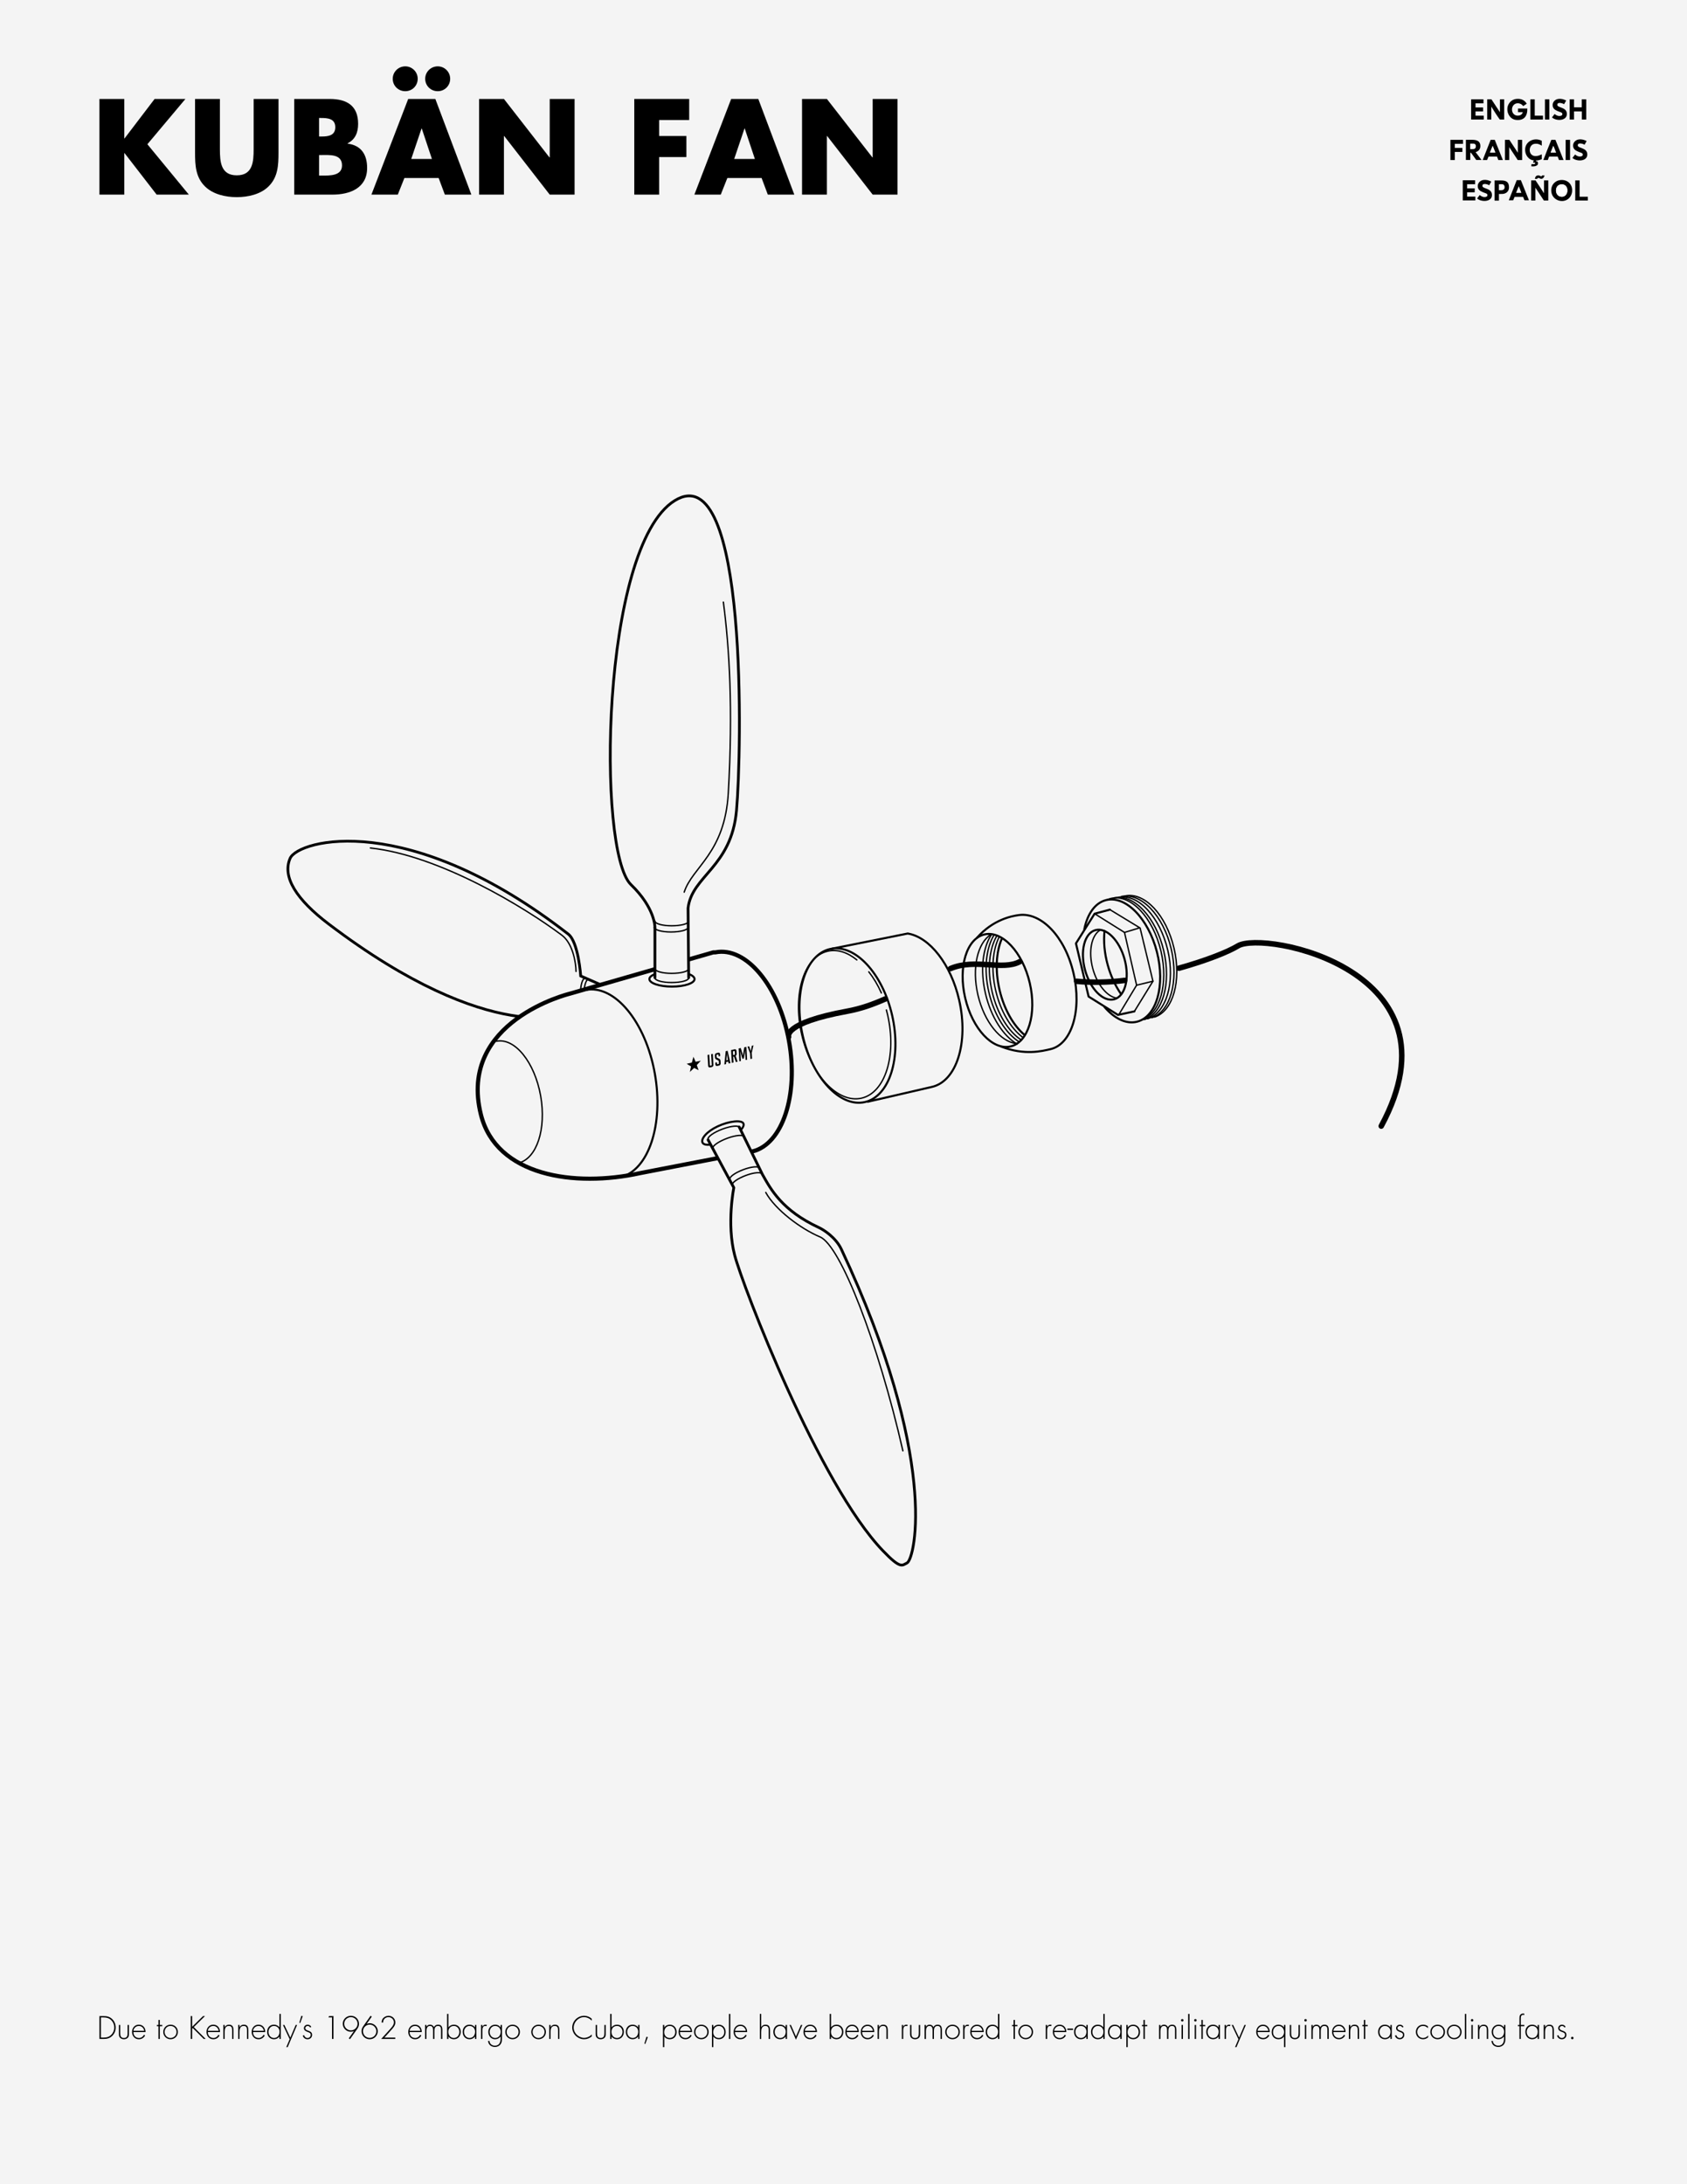 <?xml version="1.0" encoding="utf-8"?>
<!-- Generator: Adobe Illustrator 15.0.0, SVG Export Plug-In  -->
<!DOCTYPE svg PUBLIC "-//W3C//DTD SVG 1.1 Basic//EN" "http://www.w3.org/Graphics/SVG/1.1/DTD/svg11-basic.dtd">
<svg version="1.1" baseProfile="basic"
	 xmlns="http://www.w3.org/2000/svg" xmlns:xlink="http://www.w3.org/1999/xlink" xmlns:a="http://ns.adobe.com/AdobeSVGViewerExtensions/3.0/"
	 x="0px" y="0px" width="612px" height="792px" viewBox="0 0 612 792" overflow="visible" enable-background="new 0 0 612 792"
	 xml:space="preserve">
<defs>
</defs>
<rect fill="#F4F4F4" width="612" height="792"/>
<path fill="none" stroke="#000000" stroke-width="2" stroke-linecap="round" stroke-linejoin="round" d="M427.704,351.077
	c10.277-2.893,17.848-5.942,21.375-8.083c9.334-5.667,82.668,8.667,52,65.333"/>
<path fill="none" stroke="#000000" stroke-width="2" stroke-linecap="round" stroke-linejoin="round" d="M390.579,355.827
	c5.434,0.519,11.631,0.402,17.414-0.326"/>
<path fill="none" stroke="#000000" stroke-width="2" stroke-linecap="round" stroke-linejoin="round" d="M344.829,351.202
	c8.92-3.779,18.875,0.875,25.125-2.5"/>
<path fill="none" stroke="#000000" stroke-width="2" stroke-linecap="round" stroke-linejoin="round" d="M286.082,375.994
	c0,0-2.334-5,21.334-9.333c4.794-0.878,9.101-2.396,13.79-4.458"/>
<path d="M56.088,35.881h11.179L53.465,52.305l15.044,18.264H56.823L45.185,55.525h-0.093v15.044h-9.017V35.881h9.017v14.308h0.093
	L56.088,35.881z"/>
<path d="M101.031,35.881v19.506c0,4.462-0.185,8.879-3.635,12.237c-2.898,2.853-7.453,3.864-11.501,3.864
	c-4.049,0-8.604-1.012-11.502-3.864c-3.45-3.358-3.634-7.775-3.634-12.237V35.881h9.017v18.264c0,4.508,0.322,9.431,6.119,9.431
	c5.796,0,6.118-4.923,6.118-9.431V35.881H101.031z"/>
<path d="M106.731,70.569V35.881h12.882c6.164,0,10.305,2.392,10.305,9.017c0,3.128-1.012,5.659-3.818,7.085v0.092
	c4.969,0.644,7.085,4.002,7.085,8.833c0,7.269-6.211,9.661-12.56,9.661H106.731z M115.748,49.499h1.013
	c2.393,0,4.876-0.414,4.876-3.358c0-3.174-2.806-3.358-5.244-3.358h-0.645V49.499z M115.748,63.668h1.15
	c2.669,0,7.177,0.138,7.177-3.68c0-4.187-4.462-3.772-7.406-3.772h-0.921V63.668z"/>
<path d="M146.705,64.542l-2.393,6.027h-9.568l13.341-34.688h9.846l13.065,34.688h-9.615l-2.254-6.027H146.705z M151.535,28.566
	c0,2.53-2.023,4.509-4.508,4.509c-2.53,0-4.555-1.979-4.555-4.509c0-2.484,2.024-4.508,4.555-4.508
	C149.512,24.058,151.535,26.082,151.535,28.566z M153.008,46.6h-0.092l-3.727,11.042h7.499L153.008,46.6z M163.312,28.566
	c0,2.53-2.023,4.509-4.508,4.509c-2.53,0-4.555-1.979-4.555-4.509c0-2.484,2.024-4.508,4.555-4.508
	C161.289,24.058,163.312,26.082,163.312,28.566z"/>
<path d="M173.798,35.881h9.017l16.517,21.208h0.092V35.881h9.017v34.688h-9.017l-16.516-21.254h-0.093v21.254h-9.017V35.881z"/>
<path d="M239.118,43.518v5.797h9.892v7.637h-9.892v13.618h-9.017V35.881h19.92v7.637H239.118z"/>
<path d="M263.866,64.542l-2.393,6.027h-9.568l13.341-34.688h9.846l13.065,34.688h-9.615l-2.254-6.027H263.866z M270.169,46.6h-0.092
	l-3.727,11.042h7.499L270.169,46.6z"/>
<path d="M290.958,35.881h9.017l16.517,21.208h0.092V35.881h9.017v34.688h-9.017l-16.516-21.254h-0.093v21.254h-9.017V35.881z"/>
<path d="M36.079,731.04h1.496c1.21,0,2.167,0.197,3.081,1.045c0.869,0.814,1.32,1.925,1.32,3.113c0,1.145-0.44,2.233-1.276,3.036
	c-0.913,0.881-1.892,1.101-3.125,1.101h-1.496V731.04z M37.564,738.84c1.089,0,1.991-0.22,2.783-1.001
	c0.704-0.704,1.1-1.65,1.1-2.641c0-1.056-0.418-2.046-1.199-2.762c-0.792-0.715-1.65-0.901-2.684-0.901h-0.957v7.305H37.564z"/>
<path d="M46.782,734.252v3.048c0,0.517,0.011,1.034-0.308,1.463c-0.352,0.462-0.946,0.683-1.519,0.683
	c-0.572,0-1.166-0.221-1.518-0.683c-0.319-0.429-0.308-0.946-0.308-1.463v-3.048h0.495v2.872c0,0.979,0.11,1.859,1.331,1.859
	s1.332-0.881,1.332-1.859v-2.872H46.782z"/>
<path d="M48.398,736.838c-0.033,1.287,0.858,2.146,2.035,2.146c0.792,0,1.43-0.474,1.793-1.155l0.418,0.241
	c-0.462,0.881-1.276,1.376-2.277,1.376c-1.507,0-2.464-1.222-2.464-2.663c0-1.419,0.979-2.64,2.464-2.64
	c1.54,0,2.453,1.231,2.442,2.695H48.398z M52.315,736.376c-0.121-0.936-0.891-1.771-1.936-1.771c-1.034,0-1.893,0.813-1.98,1.771
	H52.315z"/>
<path d="M57.968,739.335h-0.495v-4.621h-0.562v-0.462h0.562v-1.815h0.495v1.815h0.891v0.462h-0.891V739.335z"/>
<path d="M64.536,736.794c0,1.507-1.177,2.651-2.674,2.651c-1.463,0-2.64-1.199-2.64-2.641c0-1.463,1.166-2.662,2.64-2.662
	C63.359,734.143,64.536,735.286,64.536,736.794z M59.717,736.805c0,1.155,0.913,2.179,2.112,2.179c1.243,0,2.211-0.946,2.211-2.179
	c0-1.254-0.958-2.2-2.211-2.2C60.619,734.604,59.717,735.627,59.717,736.805z"/>
<path d="M73.655,731.04h0.704l-4.06,3.993l4.312,4.302h-0.693l-3.982-3.961l-0.22,0.221v3.74h-0.528v-8.295h0.528v3.872
	L73.655,731.04z"/>
<path d="M75.403,736.838c-0.033,1.287,0.858,2.146,2.035,2.146c0.792,0,1.43-0.474,1.793-1.155l0.418,0.241
	c-0.462,0.881-1.276,1.376-2.277,1.376c-1.507,0-2.464-1.222-2.464-2.663c0-1.419,0.979-2.64,2.464-2.64
	c1.54,0,2.453,1.231,2.442,2.695H75.403z M79.32,736.376c-0.121-0.936-0.891-1.771-1.936-1.771c-1.034,0-1.893,0.813-1.98,1.771
	H79.32z"/>
<path d="M81.508,735.044h0.022c0.297-0.561,0.847-0.901,1.507-0.901c1.309,0,1.672,0.813,1.672,2.123v3.069h-0.495v-3.069
	c0-0.913-0.11-1.661-1.221-1.661c-1.276,0-1.485,1.188-1.485,2.222v2.509h-0.495v-5.083h0.495V735.044z"/>
<path d="M86.898,735.044h0.022c0.297-0.561,0.847-0.901,1.507-0.901c1.309,0,1.672,0.813,1.672,2.123v3.069h-0.495v-3.069
	c0-0.913-0.11-1.661-1.221-1.661c-1.276,0-1.485,1.188-1.485,2.222v2.509h-0.495v-5.083h0.495V735.044z"/>
<path d="M91.793,736.838c-0.033,1.287,0.858,2.146,2.035,2.146c0.792,0,1.43-0.474,1.793-1.155l0.418,0.241
	c-0.462,0.881-1.276,1.376-2.277,1.376c-1.507,0-2.464-1.222-2.464-2.663c0-1.419,0.979-2.64,2.464-2.64
	c1.54,0,2.453,1.231,2.442,2.695H91.793z M95.709,736.376c-0.121-0.936-0.891-1.771-1.936-1.771c-1.034,0-1.893,0.813-1.98,1.771
	H95.709z"/>
<path d="M101.375,738.422h-0.022c-0.374,0.649-1.188,1.023-1.937,1.023c-1.54,0-2.508-1.199-2.508-2.685s0.957-2.618,2.486-2.618
	c0.781,0,1.529,0.352,1.958,0.99h0.022v-4.874h0.495v9.076h-0.495V738.422z M101.407,736.706c0-1.178-0.803-2.102-2.035-2.102
	c-1.166,0-1.969,1.056-1.969,2.156c0,1.166,0.77,2.223,2.002,2.223C100.703,738.983,101.407,737.927,101.407,736.706z"/>
<path d="M102.639,734.252h0.517l2.167,4.599l1.947-4.599h0.506l-3.41,8.054h-0.506l1.221-2.883L102.639,734.252z"/>
<path d="M109.822,731.073l-0.913,2.497l-0.33-0.121l0.748-2.52L109.822,731.073z"/>
<path d="M112.506,735.177c-0.165-0.353-0.495-0.572-0.891-0.572c-0.429,0-0.869,0.352-0.869,0.792c0,1.221,2.475,0.627,2.475,2.464
	c0,0.936-0.726,1.585-1.639,1.585c-0.847,0-1.54-0.518-1.749-1.343l0.484-0.153c0.187,0.604,0.594,1.034,1.265,1.034
	c0.638,0,1.145-0.507,1.145-1.145c0-0.627-0.484-0.825-0.99-1.001c-0.693-0.253-1.485-0.551-1.485-1.408
	c0-0.771,0.649-1.287,1.386-1.287c0.517,0,1.078,0.341,1.298,0.813L112.506,735.177z"/>
<path d="M119.139,731.535l0.253-0.495h1.584v8.295h-0.528v-7.8H119.139z"/>
<path d="M126.531,739.104l1.837-2.585l-0.022-0.022c-0.352,0.144-0.704,0.221-1.111,0.221c-1.584,0-2.894-1.32-2.894-2.904
	c0-1.617,1.364-2.883,2.959-2.883c1.661,0,2.938,1.276,2.938,2.938c0,0.671-0.231,1.232-0.605,1.771l-2.673,3.784L126.531,739.104z
	 M124.87,733.823c0,1.32,1.111,2.398,2.431,2.398s2.41-1.078,2.41-2.398c0-1.331-1.089-2.398-2.41-2.398
	S124.87,732.492,124.87,733.823z"/>
<path d="M134.869,731.249l-1.826,2.585l0.022,0.022c0.341-0.144,0.704-0.221,1.1-0.221c1.595,0,2.894,1.332,2.894,2.916
	c0,0.737-0.33,1.452-0.825,1.991c-0.561,0.604-1.32,0.902-2.134,0.902c-1.606,0-2.938-1.266-2.938-2.894
	c0-0.704,0.198-1.254,0.605-1.826l2.673-3.796L134.869,731.249z M136.53,736.541c0-1.32-1.101-2.41-2.42-2.41
	c-1.332,0-2.42,1.09-2.42,2.41c0,1.331,1.089,2.409,2.42,2.409C135.43,738.95,136.53,737.872,136.53,736.541z"/>
<path d="M143.394,738.84v0.495h-5.116l3.091-3.399c0.627-0.693,1.529-1.64,1.529-2.607c0-1.078-0.891-1.903-1.958-1.903
	c-1.133,0-1.991,0.825-1.958,1.958h-0.528c0.022-0.594,0.11-1.1,0.517-1.573c0.484-0.539,1.254-0.88,1.969-0.88
	c1.375,0,2.486,1.045,2.486,2.432c0,1.111-0.847,2.013-1.562,2.794l-2.41,2.685H143.394z"/>
<path d="M148.596,736.838c-0.033,1.287,0.858,2.146,2.035,2.146c0.792,0,1.43-0.474,1.793-1.155l0.418,0.241
	c-0.462,0.881-1.276,1.376-2.277,1.376c-1.507,0-2.464-1.222-2.464-2.663c0-1.419,0.979-2.64,2.464-2.64
	c1.54,0,2.453,1.231,2.442,2.695H148.596z M152.513,736.376c-0.121-0.936-0.891-1.771-1.936-1.771c-1.034,0-1.893,0.813-1.98,1.771
	H152.513z"/>
<path d="M154.701,734.891h0.022c0.231-0.474,0.737-0.748,1.276-0.748c0.649,0,1.167,0.33,1.431,0.924
	c0.275-0.605,0.836-0.924,1.485-0.924c1.309,0,1.573,0.891,1.573,2.002v3.19h-0.495v-3.257c0-0.78-0.121-1.474-1.089-1.474
	c-1.056,0-1.309,0.924-1.309,1.804v2.927H157.1v-3.136c0-0.792-0.143-1.595-1.133-1.595c-1.067,0-1.265,1.111-1.265,1.937v2.794
	h-0.495v-5.083h0.495V734.891z"/>
<path d="M162.181,730.259h0.495v4.874h0.022c0.429-0.639,1.177-0.99,1.958-0.99c1.519,0,2.486,1.133,2.486,2.618
	s-0.968,2.685-2.508,2.685c-0.748,0-1.562-0.374-1.936-1.023h-0.022v0.913h-0.495V730.259z M166.648,736.761
	c0-1.111-0.803-2.156-1.98-2.156c-1.287,0-2.024,0.957-2.024,2.167c0,1.188,0.748,2.212,2.002,2.212
	C165.889,738.983,166.648,737.927,166.648,736.761z"/>
<path d="M172.808,739.335h-0.495v-0.913h-0.022c-0.374,0.649-1.188,1.023-1.937,1.023c-1.54,0-2.508-1.199-2.508-2.685
	s0.957-2.618,2.486-2.618c0.781,0,1.529,0.352,1.958,0.99h0.022v-0.881h0.495V739.335z M168.341,736.761
	c0,1.166,0.77,2.223,2.002,2.223c1.298,0,2.002-1.057,2.002-2.277c0-1.178-0.803-2.102-2.035-2.102
	C169.145,734.604,168.341,735.66,168.341,736.761z"/>
<path d="M174.996,734.912h0.022c0.198-0.462,0.561-0.77,1.1-0.77c0.198,0,0.363,0.044,0.539,0.121l-0.264,0.439
	c-0.121-0.065-0.22-0.099-0.352-0.099c-1.111,0-1.045,1.386-1.045,2.134v2.597h-0.495v-5.083h0.495V734.912z"/>
<path d="M182.103,739.093c0,0.781-0.022,1.485-0.506,2.156c-0.473,0.649-1.221,0.979-2.024,0.979c-1.331,0-2.431-0.781-2.508-2.179
	h0.495c0.055,1.057,0.946,1.717,1.969,1.717c0.638,0,1.254-0.221,1.628-0.76c0.396-0.583,0.451-1.243,0.451-1.925v-0.627h-0.022
	c-0.451,0.604-1.21,0.99-1.98,0.99c-1.474,0-2.464-1.243-2.464-2.663c0-1.463,1.045-2.64,2.53-2.64c0.825,0,1.441,0.352,1.914,0.99
	h0.022v-0.881h0.495V739.093z M177.636,736.761c0,1.166,0.77,2.223,2.002,2.223c1.298,0,2.002-1.057,2.002-2.277
	c0-1.178-0.803-2.102-2.035-2.102C178.439,734.604,177.636,735.66,177.636,736.761z"/>
<path d="M188.615,736.794c0,1.507-1.177,2.651-2.673,2.651c-1.463,0-2.641-1.199-2.641-2.641c0-1.463,1.166-2.662,2.641-2.662
	C187.438,734.143,188.615,735.286,188.615,736.794z M183.796,736.805c0,1.155,0.913,2.179,2.112,2.179
	c1.243,0,2.211-0.946,2.211-2.179c0-1.254-0.958-2.2-2.211-2.2C184.698,734.604,183.796,735.627,183.796,736.805z"/>
<path d="M198.042,736.794c0,1.507-1.177,2.651-2.674,2.651c-1.463,0-2.64-1.199-2.64-2.641c0-1.463,1.166-2.662,2.64-2.662
	C196.865,734.143,198.042,735.286,198.042,736.794z M193.223,736.805c0,1.155,0.913,2.179,2.112,2.179
	c1.243,0,2.211-0.946,2.211-2.179c0-1.254-0.958-2.2-2.211-2.2C194.125,734.604,193.223,735.627,193.223,736.805z"/>
<path d="M199.735,735.044h0.022c0.297-0.561,0.847-0.901,1.507-0.901c1.309,0,1.672,0.813,1.672,2.123v3.069h-0.495v-3.069
	c0-0.913-0.11-1.661-1.221-1.661c-1.276,0-1.485,1.188-1.485,2.222v2.509h-0.495v-5.083h0.495V735.044z"/>
<path d="M214.673,732.734c-0.638-0.781-1.76-1.31-2.783-1.31c-2.068,0-3.773,1.782-3.773,3.817c0,0.969,0.418,1.882,1.111,2.563
	c0.693,0.66,1.684,1.145,2.663,1.145c0.957,0,2.167-0.518,2.783-1.266v0.727c-0.781,0.648-1.738,1.034-2.761,1.034
	c-2.311,0-4.324-1.926-4.324-4.247c0-2.354,1.98-4.269,4.334-4.269c1.001,0,2.014,0.396,2.75,1.078V732.734z"/>
<path d="M219.745,734.252v3.048c0,0.517,0.011,1.034-0.308,1.463c-0.352,0.462-0.946,0.683-1.519,0.683
	c-0.572,0-1.166-0.221-1.518-0.683c-0.319-0.429-0.308-0.946-0.308-1.463v-3.048h0.495v2.872c0,0.979,0.11,1.859,1.331,1.859
	s1.332-0.881,1.332-1.859v-2.872H219.745z"/>
<path d="M221.36,730.259h0.495v4.874h0.022c0.429-0.639,1.177-0.99,1.958-0.99c1.519,0,2.487,1.133,2.487,2.618
	s-0.968,2.685-2.509,2.685c-0.748,0-1.562-0.374-1.936-1.023h-0.022v0.913h-0.495V730.259z M225.827,736.761
	c0-1.111-0.803-2.156-1.98-2.156c-1.287,0-2.024,0.957-2.024,2.167c0,1.188,0.748,2.212,2.002,2.212
	C225.068,738.983,225.827,737.927,225.827,736.761z"/>
<path d="M231.987,739.335h-0.495v-0.913h-0.022c-0.374,0.649-1.188,1.023-1.937,1.023c-1.54,0-2.508-1.199-2.508-2.685
	s0.957-2.618,2.486-2.618c0.781,0,1.529,0.352,1.958,0.99h0.022v-0.881h0.495V739.335z M227.521,736.761
	c0,1.166,0.77,2.223,2.002,2.223c1.298,0,2.002-1.057,2.002-2.277c0-1.178-0.803-2.102-2.035-2.102
	C228.324,734.604,227.521,735.66,227.521,736.761z"/>
<path d="M235.012,738.675l-0.913,2.486l-0.33-0.121l0.748-2.52L235.012,738.675z"/>
<path d="M240.996,735.165h0.022c0.374-0.648,1.188-1.022,1.936-1.022c1.551,0,2.508,1.21,2.508,2.695s-0.957,2.607-2.486,2.607
	c-0.781,0-1.54-0.342-1.958-0.99h-0.022v3.851H240.5v-8.054h0.495V735.165z M240.962,736.903c0,1.188,0.803,2.08,2.024,2.08
	c1.188,0,1.98-1.002,1.98-2.135c0-1.166-0.759-2.244-2.002-2.244C241.667,734.604,240.962,735.683,240.962,736.903z"/>
<path d="M246.661,736.838c-0.033,1.287,0.858,2.146,2.035,2.146c0.792,0,1.43-0.474,1.793-1.155l0.418,0.241
	c-0.462,0.881-1.276,1.376-2.277,1.376c-1.507,0-2.464-1.222-2.464-2.663c0-1.419,0.979-2.64,2.464-2.64
	c1.54,0,2.453,1.231,2.442,2.695H246.661z M250.577,736.376c-0.121-0.936-0.891-1.771-1.936-1.771c-1.034,0-1.893,0.813-1.98,1.771
	H250.577z"/>
<path d="M257.089,736.794c0,1.507-1.177,2.651-2.673,2.651c-1.463,0-2.641-1.199-2.641-2.641c0-1.463,1.166-2.662,2.641-2.662
	C255.912,734.143,257.089,735.286,257.089,736.794z M252.271,736.805c0,1.155,0.913,2.179,2.112,2.179
	c1.243,0,2.211-0.946,2.211-2.179c0-1.254-0.958-2.2-2.211-2.2C253.172,734.604,252.271,735.627,252.271,736.805z"/>
<path d="M258.782,735.165h0.022c0.374-0.648,1.188-1.022,1.936-1.022c1.551,0,2.509,1.21,2.509,2.695s-0.958,2.607-2.487,2.607
	c-0.781,0-1.54-0.342-1.958-0.99h-0.022v3.851h-0.495v-8.054h0.495V735.165z M258.749,736.903c0,1.188,0.803,2.08,2.024,2.08
	c1.188,0,1.98-1.002,1.98-2.135c0-1.166-0.759-2.244-2.002-2.244C259.453,734.604,258.749,735.683,258.749,736.903z"/>
<path d="M264.942,739.335h-0.495v-9.076h0.495V739.335z"/>
<path d="M266.636,736.838c-0.033,1.287,0.858,2.146,2.035,2.146c0.792,0,1.43-0.474,1.793-1.155l0.418,0.241
	c-0.462,0.881-1.276,1.376-2.277,1.376c-1.507,0-2.464-1.222-2.464-2.663c0-1.419,0.979-2.64,2.464-2.64
	c1.54,0,2.453,1.231,2.442,2.695H266.636z M270.553,736.376c-0.121-0.936-0.891-1.771-1.936-1.771c-1.034,0-1.893,0.813-1.98,1.771
	H270.553z"/>
<path d="M276.151,730.259v4.785h0.022c0.297-0.561,0.847-0.901,1.507-0.901c1.309,0,1.672,0.813,1.672,2.123v3.069h-0.495v-3.069
	c0-0.913-0.11-1.661-1.221-1.661c-1.276,0-1.485,1.188-1.485,2.222v2.509h-0.495v-9.076H276.151z"/>
<path d="M285.513,739.335h-0.495v-0.913h-0.022c-0.374,0.649-1.188,1.023-1.937,1.023c-1.54,0-2.508-1.199-2.508-2.685
	s0.957-2.618,2.486-2.618c0.781,0,1.529,0.352,1.958,0.99h0.022v-0.881h0.495V739.335z M281.046,736.761
	c0,1.166,0.77,2.223,2.002,2.223c1.298,0,2.002-1.057,2.002-2.277c0-1.178-0.803-2.102-2.035-2.102
	C281.849,734.604,281.046,735.66,281.046,736.761z"/>
<path d="M288.757,738.443l1.804-4.191h0.506l-2.321,5.358l-2.332-5.358h0.506L288.757,738.443z"/>
<path d="M291.969,736.838c-0.033,1.287,0.858,2.146,2.035,2.146c0.792,0,1.43-0.474,1.793-1.155l0.418,0.241
	c-0.462,0.881-1.276,1.376-2.277,1.376c-1.507,0-2.464-1.222-2.464-2.663c0-1.419,0.979-2.64,2.464-2.64
	c1.54,0,2.453,1.231,2.442,2.695H291.969z M295.885,736.376c-0.121-0.936-0.891-1.771-1.936-1.771c-1.034,0-1.893,0.813-1.98,1.771
	H295.885z"/>
<path d="M300.989,730.259h0.495v4.874h0.022c0.429-0.639,1.177-0.99,1.958-0.99c1.519,0,2.486,1.133,2.486,2.618
	s-0.968,2.685-2.508,2.685c-0.748,0-1.562-0.374-1.936-1.023h-0.022v0.913h-0.495V730.259z M305.456,736.761
	c0-1.111-0.803-2.156-1.98-2.156c-1.287,0-2.024,0.957-2.024,2.167c0,1.188,0.748,2.212,2.002,2.212
	C304.696,738.983,305.456,737.927,305.456,736.761z"/>
<path d="M307.148,736.838c-0.033,1.287,0.858,2.146,2.035,2.146c0.793,0,1.431-0.474,1.794-1.155l0.418,0.241
	c-0.462,0.881-1.276,1.376-2.277,1.376c-1.507,0-2.464-1.222-2.464-2.663c0-1.419,0.979-2.64,2.464-2.64
	c1.54,0,2.453,1.231,2.442,2.695H307.148z M311.065,736.376c-0.121-0.936-0.892-1.771-1.937-1.771c-1.033,0-1.893,0.813-1.98,1.771
	H311.065z"/>
<path d="M312.759,736.838c-0.033,1.287,0.858,2.146,2.035,2.146c0.792,0,1.431-0.474,1.794-1.155l0.418,0.241
	c-0.463,0.881-1.277,1.376-2.277,1.376c-1.508,0-2.465-1.222-2.465-2.663c0-1.419,0.979-2.64,2.465-2.64
	c1.539,0,2.453,1.231,2.441,2.695H312.759z M316.676,736.376c-0.121-0.936-0.892-1.771-1.937-1.771c-1.034,0-1.893,0.813-1.98,1.771
	H316.676z"/>
<path d="M318.863,735.044h0.022c0.297-0.561,0.847-0.901,1.507-0.901c1.31,0,1.672,0.813,1.672,2.123v3.069h-0.494v-3.069
	c0-0.913-0.11-1.661-1.221-1.661c-1.277,0-1.486,1.188-1.486,2.222v2.509h-0.494v-5.083h0.494V735.044z"/>
<path d="M327.664,734.912h0.021c0.197-0.462,0.561-0.77,1.1-0.77c0.199,0,0.363,0.044,0.539,0.121l-0.264,0.439
	c-0.121-0.065-0.22-0.099-0.352-0.099c-1.111,0-1.045,1.386-1.045,2.134v2.597h-0.496v-5.083h0.496V734.912z"/>
<path d="M333.803,734.252v3.048c0,0.517,0.01,1.034-0.309,1.463c-0.352,0.462-0.946,0.683-1.519,0.683
	c-0.571,0-1.166-0.221-1.519-0.683c-0.318-0.429-0.308-0.946-0.308-1.463v-3.048h0.495v2.872c0,0.979,0.109,1.859,1.331,1.859
	s1.331-0.881,1.331-1.859v-2.872H333.803z"/>
<path d="M335.914,734.891h0.021c0.23-0.474,0.736-0.748,1.276-0.748c0.649,0,1.166,0.33,1.431,0.924
	c0.274-0.605,0.836-0.924,1.484-0.924c1.31,0,1.573,0.891,1.573,2.002v3.19h-0.495v-3.257c0-0.78-0.121-1.474-1.089-1.474
	c-1.056,0-1.31,0.924-1.31,1.804v2.927h-0.494v-3.136c0-0.792-0.144-1.595-1.134-1.595c-1.067,0-1.265,1.111-1.265,1.937v2.794
	h-0.496v-5.083h0.496V734.891z"/>
<path d="M348.212,736.794c0,1.507-1.177,2.651-2.674,2.651c-1.463,0-2.64-1.199-2.64-2.641c0-1.463,1.166-2.662,2.64-2.662
	C347.035,734.143,348.212,735.286,348.212,736.794z M343.393,736.805c0,1.155,0.914,2.179,2.113,2.179
	c1.242,0,2.211-0.946,2.211-2.179c0-1.254-0.957-2.2-2.211-2.2C344.295,734.604,343.393,735.627,343.393,736.805z"/>
<path d="M349.905,734.912h0.022c0.197-0.462,0.561-0.77,1.1-0.77c0.198,0,0.363,0.044,0.539,0.121l-0.264,0.439
	c-0.121-0.065-0.221-0.099-0.353-0.099c-1.11,0-1.045,1.386-1.045,2.134v2.597h-0.495v-5.083h0.495V734.912z"/>
<path d="M352.469,736.838c-0.033,1.287,0.857,2.146,2.035,2.146c0.791,0,1.43-0.474,1.793-1.155l0.418,0.241
	c-0.462,0.881-1.276,1.376-2.277,1.376c-1.508,0-2.465-1.222-2.465-2.663c0-1.419,0.979-2.64,2.465-2.64
	c1.54,0,2.453,1.231,2.442,2.695H352.469z M356.385,736.376c-0.121-0.936-0.891-1.771-1.936-1.771c-1.035,0-1.893,0.813-1.98,1.771
	H356.385z"/>
<path d="M362.05,738.422h-0.022c-0.373,0.649-1.188,1.023-1.936,1.023c-1.541,0-2.509-1.199-2.509-2.685s0.957-2.618,2.486-2.618
	c0.781,0,1.529,0.352,1.958,0.99h0.022v-4.874h0.495v9.076h-0.495V738.422z M362.082,736.706c0-1.178-0.803-2.102-2.035-2.102
	c-1.166,0-1.969,1.056-1.969,2.156c0,1.166,0.77,2.223,2.002,2.223C361.379,738.983,362.082,737.927,362.082,736.706z"/>
<path d="M368.197,739.335h-0.494v-4.621h-0.562v-0.462h0.562v-1.815h0.494v1.815h0.892v0.462h-0.892V739.335z"/>
<path d="M374.766,736.794c0,1.507-1.177,2.651-2.673,2.651c-1.464,0-2.641-1.199-2.641-2.641c0-1.463,1.166-2.662,2.641-2.662
	C373.589,734.143,374.766,735.286,374.766,736.794z M369.947,736.805c0,1.155,0.913,2.179,2.112,2.179
	c1.243,0,2.212-0.946,2.212-2.179c0-1.254-0.958-2.2-2.212-2.2C370.85,734.604,369.947,735.627,369.947,736.805z"/>
<path d="M379.869,734.912h0.021c0.198-0.462,0.562-0.77,1.101-0.77c0.198,0,0.363,0.044,0.539,0.121l-0.265,0.439
	c-0.121-0.065-0.219-0.099-0.352-0.099c-1.111,0-1.045,1.386-1.045,2.134v2.597h-0.495v-5.083h0.495V734.912z"/>
<path d="M382.432,736.838c-0.033,1.287,0.858,2.146,2.035,2.146c0.793,0,1.431-0.474,1.794-1.155l0.418,0.241
	c-0.462,0.881-1.276,1.376-2.277,1.376c-1.507,0-2.464-1.222-2.464-2.663c0-1.419,0.979-2.64,2.464-2.64
	c1.54,0,2.453,1.231,2.442,2.695H382.432z M386.349,736.376c-0.121-0.936-0.892-1.771-1.937-1.771c-1.033,0-1.893,0.813-1.98,1.771
	H386.349z"/>
<path d="M389.285,735.572v0.495h-2.09v-0.495H389.285z"/>
<path d="M394.599,739.335h-0.495v-0.913h-0.021c-0.375,0.649-1.189,1.023-1.938,1.023c-1.539,0-2.508-1.199-2.508-2.685
	s0.957-2.618,2.486-2.618c0.781,0,1.529,0.352,1.959,0.99h0.021v-0.881h0.495V739.335z M390.132,736.761
	c0,1.166,0.771,2.223,2.003,2.223c1.297,0,2.002-1.057,2.002-2.277c0-1.178-0.804-2.102-2.035-2.102
	C390.936,734.604,390.132,735.66,390.132,736.761z"/>
<path d="M400.264,738.422h-0.022c-0.374,0.649-1.188,1.023-1.937,1.023c-1.54,0-2.508-1.199-2.508-2.685s0.957-2.618,2.486-2.618
	c0.781,0,1.529,0.352,1.958,0.99h0.022v-4.874h0.494v9.076h-0.494V738.422z M400.296,736.706c0-1.178-0.803-2.102-2.035-2.102
	c-1.166,0-1.97,1.056-1.97,2.156c0,1.166,0.771,2.223,2.003,2.223C399.592,738.983,400.296,737.927,400.296,736.706z"/>
<path d="M406.918,739.335h-0.494v-0.913h-0.022c-0.374,0.649-1.188,1.023-1.937,1.023c-1.54,0-2.508-1.199-2.508-2.685
	s0.957-2.618,2.486-2.618c0.781,0,1.529,0.352,1.958,0.99h0.022v-0.881h0.494V739.335z M402.451,736.761
	c0,1.166,0.771,2.223,2.003,2.223c1.298,0,2.002-1.057,2.002-2.277c0-1.178-0.803-2.102-2.035-2.102
	C403.255,734.604,402.451,735.66,402.451,736.761z"/>
<path d="M409.107,735.165h0.021c0.374-0.648,1.188-1.022,1.936-1.022c1.552,0,2.509,1.21,2.509,2.695s-0.957,2.607-2.486,2.607
	c-0.78,0-1.54-0.342-1.958-0.99h-0.021v3.851h-0.496v-8.054h0.496V735.165z M409.074,736.903c0,1.188,0.803,2.08,2.023,2.08
	c1.188,0,1.98-1.002,1.98-2.135c0-1.166-0.759-2.244-2.002-2.244C409.777,734.604,409.074,735.683,409.074,736.903z"/>
<path d="M415.321,739.335h-0.495v-4.621h-0.561v-0.462h0.561v-1.815h0.495v1.815h0.892v0.462h-0.892V739.335z"/>
<path d="M420.976,734.891h0.022c0.23-0.474,0.736-0.748,1.275-0.748c0.649,0,1.166,0.33,1.431,0.924
	c0.274-0.605,0.836-0.924,1.485-0.924c1.309,0,1.572,0.891,1.572,2.002v3.19h-0.494v-3.257c0-0.78-0.121-1.474-1.09-1.474
	c-1.056,0-1.309,0.924-1.309,1.804v2.927h-0.495v-3.136c0-0.792-0.144-1.595-1.134-1.595c-1.066,0-1.265,1.111-1.265,1.937v2.794
	h-0.495v-5.083h0.495V734.891z"/>
<path d="M429.347,732.558c0,0.253-0.198,0.451-0.451,0.451s-0.451-0.198-0.451-0.451c0-0.241,0.198-0.451,0.451-0.451
	S429.347,732.316,429.347,732.558z M429.138,739.335h-0.495v-5.083h0.495V739.335z"/>
<path d="M431.524,739.335h-0.495v-9.076h0.495V739.335z"/>
<path d="M434.109,732.558c0,0.253-0.198,0.451-0.451,0.451s-0.451-0.198-0.451-0.451c0-0.241,0.198-0.451,0.451-0.451
	S434.109,732.316,434.109,732.558z M433.9,739.335h-0.495v-5.083h0.495V739.335z"/>
<path d="M436.342,739.335h-0.494v-4.621h-0.562v-0.462h0.562v-1.815h0.494v1.815h0.892v0.462h-0.892V739.335z"/>
<path d="M442.559,739.335h-0.496v-0.913h-0.021c-0.374,0.649-1.188,1.023-1.937,1.023c-1.54,0-2.509-1.199-2.509-2.685
	s0.957-2.618,2.486-2.618c0.781,0,1.529,0.352,1.959,0.99h0.021v-0.881h0.496V739.335z M438.092,736.761
	c0,1.166,0.77,2.223,2.002,2.223c1.298,0,2.002-1.057,2.002-2.277c0-1.178-0.803-2.102-2.035-2.102
	C438.895,734.604,438.092,735.66,438.092,736.761z"/>
<path d="M444.746,734.912h0.022c0.198-0.462,0.562-0.77,1.101-0.77c0.197,0,0.363,0.044,0.539,0.121l-0.265,0.439
	c-0.121-0.065-0.22-0.099-0.353-0.099c-1.11,0-1.045,1.386-1.045,2.134v2.597h-0.494v-5.083h0.494V734.912z"/>
<path d="M446.824,734.252h0.518l2.168,4.599l1.947-4.599h0.506l-3.41,8.054h-0.507l1.222-2.883L446.824,734.252z"/>
<path d="M456.219,736.838c-0.033,1.287,0.858,2.146,2.035,2.146c0.793,0,1.431-0.474,1.794-1.155l0.418,0.241
	c-0.462,0.881-1.276,1.376-2.277,1.376c-1.507,0-2.464-1.222-2.464-2.663c0-1.419,0.979-2.64,2.464-2.64
	c1.54,0,2.453,1.231,2.442,2.695H456.219z M460.136,736.376c-0.121-0.936-0.892-1.771-1.937-1.771c-1.033,0-1.893,0.813-1.98,1.771
	H460.136z"/>
<path d="M466.296,742.306h-0.495v-3.851h-0.021c-0.419,0.648-1.178,0.99-1.959,0.99c-1.529,0-2.486-1.122-2.486-2.597
	c0-1.496,0.957-2.706,2.508-2.706c0.748,0,1.562,0.374,1.938,1.022h0.021v-0.913h0.495V742.306z M461.829,736.903
	c0,1.188,0.804,2.08,2.024,2.08c1.188,0,1.98-1.002,1.98-2.135c0-1.166-0.76-2.244-2.002-2.244
	C462.533,734.604,461.829,735.683,461.829,736.903z"/>
<path d="M471.564,734.252v3.048c0,0.517,0.011,1.034-0.309,1.463c-0.352,0.462-0.945,0.683-1.518,0.683s-1.166-0.221-1.519-0.683
	c-0.319-0.429-0.308-0.946-0.308-1.463v-3.048h0.494v2.872c0,0.979,0.11,1.859,1.332,1.859c1.221,0,1.331-0.881,1.331-1.859v-2.872
	H471.564z"/>
<path d="M474.072,732.558c0,0.253-0.199,0.451-0.451,0.451c-0.254,0-0.451-0.198-0.451-0.451c0-0.241,0.197-0.451,0.451-0.451
	C473.873,732.106,474.072,732.316,474.072,732.558z M473.863,739.335h-0.496v-5.083h0.496V739.335z"/>
<path d="M476.249,734.891h0.022c0.231-0.474,0.737-0.748,1.276-0.748c0.648,0,1.166,0.33,1.43,0.924
	c0.275-0.605,0.836-0.924,1.485-0.924c1.31,0,1.573,0.891,1.573,2.002v3.19h-0.495v-3.257c0-0.78-0.121-1.474-1.089-1.474
	c-1.057,0-1.31,0.924-1.31,1.804v2.927h-0.495v-3.136c0-0.792-0.143-1.595-1.133-1.595c-1.067,0-1.266,1.111-1.266,1.937v2.794
	h-0.495v-5.083h0.495V734.891z"/>
<path d="M483.729,736.838c-0.032,1.287,0.858,2.146,2.036,2.146c0.792,0,1.43-0.474,1.793-1.155l0.418,0.241
	c-0.462,0.881-1.276,1.376-2.277,1.376c-1.507,0-2.465-1.222-2.465-2.663c0-1.419,0.979-2.64,2.465-2.64
	c1.54,0,2.453,1.231,2.442,2.695H483.729z M487.646,736.376c-0.121-0.936-0.891-1.771-1.937-1.771c-1.034,0-1.892,0.813-1.98,1.771
	H487.646z"/>
<path d="M489.834,735.044h0.022c0.297-0.561,0.847-0.901,1.507-0.901c1.31,0,1.673,0.813,1.673,2.123v3.069h-0.495v-3.069
	c0-0.913-0.11-1.661-1.222-1.661c-1.276,0-1.485,1.188-1.485,2.222v2.509h-0.495v-5.083h0.495V735.044z"/>
<path d="M495.28,739.335h-0.495v-4.621h-0.562v-0.462h0.562v-1.815h0.495v1.815h0.891v0.462h-0.891V739.335z"/>
<path d="M504.905,739.335h-0.495v-0.913h-0.021c-0.374,0.649-1.188,1.023-1.937,1.023c-1.54,0-2.509-1.199-2.509-2.685
	s0.958-2.618,2.487-2.618c0.78,0,1.528,0.352,1.958,0.99h0.021v-0.881h0.495V739.335z M500.438,736.761
	c0,1.166,0.771,2.223,2.003,2.223c1.298,0,2.002-1.057,2.002-2.277c0-1.178-0.803-2.102-2.035-2.102
	C501.242,734.604,500.438,735.66,500.438,736.761z"/>
<path d="M508.732,735.177c-0.165-0.353-0.495-0.572-0.892-0.572c-0.429,0-0.869,0.352-0.869,0.792c0,1.221,2.476,0.627,2.476,2.464
	c0,0.936-0.726,1.585-1.639,1.585c-0.848,0-1.541-0.518-1.75-1.343l0.484-0.153c0.188,0.604,0.594,1.034,1.266,1.034
	c0.638,0,1.144-0.507,1.144-1.145c0-0.627-0.483-0.825-0.99-1.001c-0.692-0.253-1.484-0.551-1.484-1.408
	c0-0.771,0.648-1.287,1.386-1.287c0.517,0,1.078,0.341,1.298,0.813L508.732,735.177z"/>
<path d="M518.027,735.43c-0.483-0.528-1.066-0.825-1.793-0.825c-1.199,0-2.102,1.022-2.102,2.178s0.892,2.201,2.091,2.201
	c0.726,0,1.408-0.353,1.87-0.914v0.672c-0.517,0.451-1.166,0.704-1.849,0.704c-1.507,0-2.606-1.178-2.606-2.663
	c0-1.474,1.122-2.64,2.618-2.64c0.66,0,1.265,0.197,1.771,0.627V735.43z"/>
<path d="M524.199,736.794c0,1.507-1.178,2.651-2.674,2.651c-1.463,0-2.641-1.199-2.641-2.641c0-1.463,1.167-2.662,2.641-2.662
	C523.021,734.143,524.199,735.286,524.199,736.794z M519.38,736.805c0,1.155,0.913,2.179,2.112,2.179
	c1.243,0,2.212-0.946,2.212-2.179c0-1.254-0.957-2.2-2.212-2.2C520.282,734.604,519.38,735.627,519.38,736.805z"/>
<path d="M530.216,736.794c0,1.507-1.178,2.651-2.674,2.651c-1.463,0-2.64-1.199-2.64-2.641c0-1.463,1.166-2.662,2.64-2.662
	C529.038,734.143,530.216,735.286,530.216,736.794z M525.396,736.805c0,1.155,0.914,2.179,2.112,2.179
	c1.243,0,2.212-0.946,2.212-2.179c0-1.254-0.957-2.2-2.212-2.2C526.299,734.604,525.396,735.627,525.396,736.805z"/>
<path d="M531.909,739.335h-0.495v-9.076h0.495V739.335z"/>
<path d="M534.494,732.558c0,0.253-0.198,0.451-0.451,0.451s-0.451-0.198-0.451-0.451c0-0.241,0.198-0.451,0.451-0.451
	S534.494,732.316,534.494,732.558z M534.285,739.335h-0.495v-5.083h0.495V739.335z"/>
<path d="M536.672,735.044h0.022c0.297-0.561,0.847-0.901,1.507-0.901c1.31,0,1.673,0.813,1.673,2.123v3.069h-0.495v-3.069
	c0-0.913-0.11-1.661-1.222-1.661c-1.276,0-1.485,1.188-1.485,2.222v2.509h-0.495v-5.083h0.495V735.044z"/>
<path d="M546.11,739.093c0,0.781-0.021,1.485-0.506,2.156c-0.473,0.649-1.222,0.979-2.024,0.979c-1.331,0-2.432-0.781-2.508-2.179
	h0.494c0.056,1.057,0.946,1.717,1.97,1.717c0.638,0,1.254-0.221,1.628-0.76c0.396-0.583,0.451-1.243,0.451-1.925v-0.627h-0.021
	c-0.451,0.604-1.211,0.99-1.98,0.99c-1.475,0-2.465-1.243-2.465-2.663c0-1.463,1.046-2.64,2.53-2.64c0.825,0,1.441,0.352,1.915,0.99
	h0.021v-0.881h0.495V739.093z M541.644,736.761c0,1.166,0.771,2.223,2.003,2.223c1.298,0,2.002-1.057,2.002-2.277
	c0-1.178-0.803-2.102-2.035-2.102C542.447,734.604,541.644,735.66,541.644,736.761z"/>
<path d="M551.708,739.335h-0.495v-4.621h-0.561v-0.462h0.561v-2.277c0-0.374,0.012-0.913,0.198-1.243
	c0.231-0.407,0.671-0.616,1.134-0.616c0.153,0,0.297,0.022,0.439,0.077v0.451c-0.132-0.021-0.264-0.065-0.407-0.065
	c-0.857,0-0.869,0.857-0.869,1.496v2.178h1.276v0.462h-1.276V739.335z"/>
<path d="M558.32,739.335h-0.495v-0.913h-0.021c-0.374,0.649-1.188,1.023-1.937,1.023c-1.54,0-2.508-1.199-2.508-2.685
	s0.957-2.618,2.486-2.618c0.78,0,1.528,0.352,1.958,0.99h0.021v-0.881h0.495V739.335z M553.854,736.761
	c0,1.166,0.771,2.223,2.003,2.223c1.298,0,2.002-1.057,2.002-2.277c0-1.178-0.803-2.102-2.035-2.102
	C554.657,734.604,553.854,735.66,553.854,736.761z"/>
<path d="M560.508,735.044h0.022c0.297-0.561,0.847-0.901,1.507-0.901c1.31,0,1.673,0.813,1.673,2.123v3.069h-0.495v-3.069
	c0-0.913-0.11-1.661-1.222-1.661c-1.276,0-1.485,1.188-1.485,2.222v2.509h-0.495v-5.083h0.495V735.044z"/>
<path d="M567.538,735.177c-0.165-0.353-0.495-0.572-0.892-0.572c-0.429,0-0.869,0.352-0.869,0.792c0,1.221,2.476,0.627,2.476,2.464
	c0,0.936-0.726,1.585-1.639,1.585c-0.848,0-1.541-0.518-1.75-1.343l0.484-0.153c0.188,0.604,0.594,1.034,1.266,1.034
	c0.638,0,1.144-0.507,1.144-1.145c0-0.627-0.483-0.825-0.99-1.001c-0.692-0.253-1.484-0.551-1.484-1.408
	c0-0.771,0.648-1.287,1.386-1.287c0.517,0,1.078,0.341,1.298,0.813L567.538,735.177z"/>
<path d="M570.838,738.994c0,0.253-0.198,0.451-0.451,0.451s-0.451-0.198-0.451-0.451s0.198-0.451,0.451-0.451
	S570.838,738.741,570.838,738.994z"/>
<path fill="#F4F4F4" stroke="#000000" stroke-linecap="round" d="M229.943,376.45c0.41-0.41-22.97-9.024-22.97-9.024
	s-28.302,12.715-87.777-32.404c-11.563-8.772-16.921-17.02-13.946-23.79c2.962-6.741,42.984-17.566,100.902,27.482
	c3.692,2.871,4.513,15.176,4.513,15.176l23.38,10.254"/>
<path fill="none" stroke="#000000" stroke-width="0.5" stroke-linecap="round" stroke-linejoin="round" d="M213.429,367.33
	c-0.939,0-1.654-2.815-1.654-6.161s0.76-6.057,1.697-6.057"/>
<path fill="none" stroke="#000000" stroke-width="0.5" stroke-linecap="round" stroke-linejoin="round" d="M212.179,366.955
	c-0.939,0-1.654-2.815-1.654-6.161s0.76-6.057,1.697-6.057"/>
<path fill="#F4F4F4" stroke="#000000" stroke-width="1.5" stroke-linecap="round" stroke-linejoin="round" d="M232.33,425.359
	c-23.984,5.283-52.305,1.055-57.868-21.201c-8.5-34,32.257-43.844,32.257-43.844l52.077-14.989l0.713,0.003
	c11.168-2.212,23.129,12.184,26.715,32.147c3.523,19.632-2.363,37.341-13.179,40.024L232.33,425.359z"/>
<ellipse fill="none" stroke="#000000" stroke-width="0.75" stroke-linecap="round" stroke-linejoin="round" cx="243.774" cy="355.014" rx="8.188" ry="2.727"/>
<path fill="#F4F4F4" stroke="#000000" stroke-linecap="round" d="M249.839,354.494l-0.231-25.204
	c1.388-11.792,15.722-14.799,17.574-35.376c1.85-20.577,4.391-129.02-22.429-112.373c-26.82,16.648-28.256,127.252-15.886,139.196
	c8.83,8.525,8.717,15.489,8.717,15.489v18.268"/>
<path fill="none" stroke="#000000" stroke-width="0.5" stroke-linecap="round" stroke-linejoin="round" d="M249.816,354.624
	c0,0.938-2.814,1.654-6.16,1.654s-6.058-0.76-6.058-1.698"/>
<path fill="none" stroke="#000000" stroke-width="0.75" stroke-linecap="round" stroke-linejoin="round" d="M212.417,358.972
	c10.503-2.08,21.752,11.458,25.124,30.231c3.313,18.461-2.222,35.115-12.394,37.639"/>
<path fill="none" stroke="#000000" stroke-width="0.5" stroke-linecap="round" stroke-linejoin="round" d="M249.816,351.291
	c0,0.938-2.814,1.654-6.16,1.654s-6.058-0.76-6.058-1.698"/>
<path fill="none" stroke="#000000" stroke-width="0.5" stroke-linecap="round" stroke-linejoin="round" d="M249.816,334.041
	c0,0.938-2.814,1.654-6.16,1.654s-6.058-0.76-6.058-1.698"/>
<path fill="none" stroke="#000000" stroke-width="0.5" stroke-linecap="round" stroke-linejoin="round" d="M249.566,336.291
	c0,0.938-2.814,1.654-6.16,1.654s-6.058-0.76-6.058-1.698"/>
<path fill="none" stroke="#000000" stroke-width="0.5" stroke-linecap="round" stroke-linejoin="round" d="M262.418,218.327
	c2.195,16.695,3.523,38.733,1.793,69.164c-1.25,22-13,26.75-16,36"/>
<path fill="none" stroke="#000000" stroke-width="0.5" stroke-linecap="round" stroke-linejoin="round" d="M134.378,307.491
	c25,2.667,55.963,21.503,69.458,31.625c4,3,5.125,10.125,5.125,13.125"/>
<path fill="none" stroke="#000000" stroke-width="0.75" stroke-linecap="round" stroke-linejoin="round" d="M254.859,414.316
	c-0.639-1.363,1.424-3.992,5.52-5.908s8.674-2.395,9.312-1.029c0.637,1.363-2.166,4.023-6.262,5.939
	S255.496,415.682,254.859,414.316z"/>
<path fill="#F4F4F4" stroke="#000000" stroke-linecap="round" stroke-linejoin="round" d="M268.17,408.658l8.437,17.229
	c3,5.334,7.048,13.018,20.499,19.25c1.77,0.818,6.105,3.604,8.105,7.826c35.344,75.322,26.839,112.266,23.831,113.777
	c-1.814,0.914-2.334,2.25-8.684-4.371c-23.142-23.984-50.913-95.941-53.858-107.301c-2.945-11.361-0.287-24.41-0.287-24.41
	l-9.334-17.334"/>
<path fill="none" stroke="#000000" stroke-width="0.5" stroke-linecap="round" stroke-linejoin="round" d="M256.898,413.119
	c-0.33-0.879,2.055-2.537,5.188-3.711c3.135-1.174,5.939-1.412,6.27-0.535"/>
<path fill="none" stroke="#000000" stroke-width="0.5" stroke-linecap="round" stroke-linejoin="round" d="M258.582,416.473
	c-0.33-0.879,2.055-2.537,5.188-3.711c3.135-1.174,5.939-1.414,6.27-0.535"/>
<path fill="none" stroke="#000000" stroke-width="0.5" stroke-linecap="round" stroke-linejoin="round" d="M264.818,427.586
	c-0.309-0.826,1.934-2.385,4.877-3.486c2.942-1.104,5.581-1.328,5.89-0.504"/>
<path fill="none" stroke="#000000" stroke-width="0.5" stroke-linecap="round" stroke-linejoin="round" d="M265.684,429.711
	c-0.311-0.826,1.932-2.383,4.875-3.486c2.944-1.104,5.581-1.328,5.89-0.502"/>
<path fill="none" stroke="#000000" stroke-width="0.5" stroke-linecap="round" stroke-linejoin="round" d="M277.794,432.387
	c3.438,6.25,12.687,13.188,19.687,16.125c7.455,3.129,21.146,38.479,30.062,77.562"/>
<path fill="none" stroke="#000000" stroke-width="0.5" stroke-linecap="round" stroke-linejoin="round" d="M180.044,377.556
	c6.717-1.354,13.938,7.612,16.094,19.839c2.119,12.023-1.434,22.645-7.939,24.289"/>
<path fill="none" stroke="#000000" stroke-width="0.75" stroke-linecap="round" stroke-linejoin="round" stroke-miterlimit="500" d="
	M323.649,368.191c3.49,15.324-0.945,29.393-9.904,31.426c-8.956,2.035-19.05-8.742-22.532-24.067
	c-3.49-15.324,0.943-29.395,9.902-31.427C310.073,342.091,320.161,352.865,323.649,368.191z"/>
<path fill="none" stroke="#000000" stroke-width="0.75" stroke-linecap="round" stroke-linejoin="round" stroke-miterlimit="500" d="
	M329.454,338.533c7.778,1.335,15.549,11.097,18.518,24.159c3.49,15.325-0.943,29.394-9.903,31.427l-23.276,5.377"/>
<path fill="none" stroke="#000000" stroke-width="0.5" stroke-linecap="round" stroke-linejoin="round" stroke-miterlimit="500" d="
	M315.181,352.394c1.715,2.17,3.26,4.753,4.553,7.648"/>
<path fill="none" stroke="#000000" stroke-width="0.5" stroke-linecap="round" stroke-linejoin="round" stroke-miterlimit="500" d="
	M321.558,366.227c0.158,0.591,0.311,1.189,0.449,1.794c3.367,14.72-0.887,28.234-9.494,30.186
	c-8.608,1.951-18.317-8.402-21.685-23.121c-3.367-14.719,0.885-28.233,9.49-30.186c3.494-0.79,7.165,0.441,10.521,3.167"/>
<line fill="none" stroke="#000000" stroke-width="0.75" stroke-linecap="round" stroke-linejoin="round" stroke-miterlimit="500" x1="329.21" y1="338.515" x2="301.932" y2="343.977"/>
<path fill="none" stroke="#000000" stroke-width="0.75" stroke-linecap="round" stroke-linejoin="round" stroke-miterlimit="500" d="
	M407.976,347.858c1.883,6.924,0.201,13.407-3.76,14.481c-3.963,1.074-8.701-3.671-10.586-10.594
	c-1.883-6.924-0.199-13.41,3.762-14.48C401.354,336.191,406.091,340.937,407.976,347.858z"/>
<path fill="none" stroke="#000000" stroke-width="0.75" stroke-linecap="round" stroke-linejoin="round" stroke-miterlimit="500" d="
	M393.37,336.916c1.104-5.493,3.867-9.519,7.854-10.526c7.094-1.797,15.361,6.618,18.477,18.791
	c3.111,12.173-0.111,23.499-7.207,25.292c-3.939,1-8.242-1.157-11.828-5.358"/>
<path fill="none" stroke="#000000" stroke-width="0.5" stroke-linecap="round" stroke-linejoin="round" stroke-miterlimit="500" d="
	M401.665,326.233c0.451-0.2,0.918-0.357,1.404-0.469c7.125-1.657,15.229,6.919,18.104,19.148
	c2.783,11.856-0.365,22.798-7.051,24.968"/>
<path fill="none" stroke="#000000" stroke-width="0.5" stroke-linecap="round" stroke-linejoin="round" stroke-miterlimit="500" d="
	M404.282,325.543c7.068-1.434,15.039,7.092,17.883,19.195c2.787,11.857-0.363,22.8-7.051,24.969"/>
<path fill="none" stroke="#000000" stroke-width="0.5" stroke-linecap="round" stroke-linejoin="round" stroke-miterlimit="500" d="
	M405.753,325.355c7.07-1.433,15.039,7.091,17.885,19.196c2.781,11.855-0.59,22.677-7.273,24.848"/>
<path fill="none" stroke="#000000" stroke-width="0.5" stroke-linecap="round" stroke-linejoin="round" stroke-miterlimit="500" d="
	M406.894,325.053c7.068-1.434,15.143,6.903,17.988,19.009c2.785,11.855-0.363,22.796-7.049,24.966"/>
<path fill="none" stroke="#000000" stroke-width="0.5" stroke-linecap="round" stroke-linejoin="round" stroke-miterlimit="500" d="
	M408.179,324.867c7.068-1.436,14.875,6.845,17.721,18.949c2.781,11.854-0.365,22.797-7.051,24.967"/>
<path fill="none" stroke="#000000" stroke-width="0.5" stroke-linecap="round" stroke-linejoin="round" stroke-miterlimit="500" d="
	M405.036,361.924c-3.445-0.617-7.012-4.882-8.59-10.669c-1.703-6.263-0.488-12.165,2.688-14.028"/>
<path fill="none" stroke="#000000" stroke-width="0.75" stroke-linecap="round" stroke-linejoin="round" stroke-miterlimit="500" d="
	M406.62,360.35c-1.99-2.873-3.664-6.435-4.766-10.433c-1.209-4.367-1.555-8.627-1.166-12.33"/>
<polyline fill="none" stroke="#000000" stroke-width="0.75" stroke-linecap="round" stroke-linejoin="round" stroke-miterlimit="500" points="
	402.642,329.836 397.093,331.315 390.331,342.086 394.919,361.363 405.569,368.01 411.524,366.733 "/>
<polyline fill="none" stroke="#000000" stroke-width="0.5" stroke-linecap="round" stroke-linejoin="round" stroke-miterlimit="500" points="
	402.907,329.996 413.599,336.497 418.257,355.794 411.524,366.733 "/>
<polyline fill="none" stroke="#000000" stroke-width="0.5" stroke-linecap="round" stroke-linejoin="round" stroke-miterlimit="500" points="
	405.942,367.807 412.327,357.236 407.937,338.099 397.093,331.315 "/>
<line fill="none" stroke="#000000" stroke-width="0.5" stroke-linecap="round" stroke-linejoin="round" stroke-miterlimit="500" x1="407.937" y1="338.099" x2="413.288" y2="336.483"/>
<line fill="none" stroke="#000000" stroke-width="0.5" stroke-linecap="round" stroke-linejoin="round" stroke-miterlimit="500" x1="412.327" y1="357.236" x2="418.257" y2="355.794"/>
<path fill="none" stroke="#000000" stroke-width="0.75" stroke-linecap="round" stroke-linejoin="round" stroke-miterlimit="500" d="
	M373.563,356.411c2.621,11.215-0.498,21.525-6.961,23.033c-6.465,1.512-13.834-6.356-16.457-17.571
	c-2.619-11.213,0.498-21.525,6.963-23.032C363.575,337.33,370.944,345.198,373.563,356.411z"/>
<path fill="none" stroke="#000000" stroke-width="0.75" stroke-linecap="round" stroke-linejoin="round" stroke-miterlimit="500" d="
	M354.456,340.004c5.848-6.587,12.572-7.86,15.275-8.207c7.891-1.008,16.566,7.613,19.701,21.044
	c3.135,13.43-0.602,25.781-8.344,27.586c-3.123,0.73-9.381,2.33-17.809-0.902"/>
<path fill="none" stroke="#000000" stroke-width="0.5" stroke-linecap="round" stroke-linejoin="round" stroke-miterlimit="500" d="
	M368.79,378.406c-5.773-0.567-11.723-7.8-14.021-17.606c-2.295-9.812-0.168-18.93,4.762-21.988"/>
<path fill="none" stroke="#000000" stroke-width="0.5" stroke-linecap="round" stroke-linejoin="round" stroke-miterlimit="500" d="
	M368.97,378.578c-4.951-2.879-9.453-9.696-11.459-18.272c-2.002-8.549-1-16.631,2.146-21.404"/>
<path fill="none" stroke="#000000" stroke-width="0.5" stroke-linecap="round" stroke-linejoin="round" stroke-miterlimit="500" d="
	M369.706,377.779c-4.748-3.009-9.014-9.636-10.947-17.902c-1.939-8.299-1.045-16.152,1.902-20.944"/>
<path fill="none" stroke="#000000" stroke-width="0.5" stroke-linecap="round" stroke-linejoin="round" stroke-miterlimit="500" d="
	M370.55,377.152c-4.619-2.994-8.752-9.465-10.633-17.52c-1.863-7.981-1.057-15.546,1.695-20.281"/>
<path fill="none" stroke="#000000" stroke-width="0.5" stroke-linecap="round" stroke-linejoin="round" stroke-miterlimit="500" d="
	M371.054,376.16c-4.291-3.191-8.061-9.371-9.834-16.958c-1.758-7.524-1.139-14.676,1.242-19.439"/>
<path fill="none" stroke="#000000" stroke-width="0.75" stroke-linecap="round" stroke-linejoin="round" stroke-miterlimit="500" d="
	M371.716,375.304c-3.992-3.324-7.445-9.232-9.117-16.394c-1.652-7.081-1.203-13.837,0.842-18.577"/>
<g id="A0j6Zb_1_">
	<polygon points="254.231,384.63 252.779,386.208 253.425,388.054 251.8,387.236 250.269,388.705 250.697,386.683 249.104,385.739 
		250.987,385.293 251.56,383.199 252.35,385.006 	"/>
</g>
<g>
	<g>
		<path d="M258.601,382.137l0.225,3.987c0.023,0.36-0.242,0.717-0.578,0.791l-0.688,0.14c-0.015,0.003-0.028,0.006-0.043,0.008
			c-0.318,0.045-0.591-0.193-0.613-0.538l-0.225-3.988l0.617-0.13l0.225,3.884c0.007,0.081,0.072,0.146,0.147,0.136
			c0.004-0.001,0.008-0.002,0.012-0.003l0.376-0.07c0.08-0.02,0.152-0.117,0.144-0.202l-0.217-3.894L258.601,382.137z"/>
	</g>
	<g>
		<path d="M260.631,381.711c0.326-0.046,0.598,0.193,0.612,0.546l0.039,0.661l-0.617,0.13l-0.031-0.566
			c-0.007-0.081-0.08-0.145-0.155-0.134c-0.004,0-0.008,0.001-0.013,0.002l-0.369,0.078c-0.08,0.02-0.152,0.108-0.152,0.203
			l0.039,0.625c0.008,0.164,0.096,0.272,0.176,0.304l0.543,0.243c0.329,0.144,0.648,0.35,0.68,0.812l0.054,0.96
			c0.015,0.37-0.242,0.726-0.586,0.8l-0.681,0.139c-0.015,0.003-0.029,0.006-0.043,0.008c-0.325,0.046-0.597-0.192-0.612-0.546
			l-0.039-0.66l0.617-0.13l0.031,0.566c0.008,0.081,0.08,0.145,0.156,0.135c0.004-0.001,0.008-0.001,0.012-0.002l0.369-0.078
			c0.08-0.02,0.152-0.108,0.152-0.203l-0.046-0.763c-0.008-0.163-0.104-0.262-0.176-0.295l-0.552-0.268
			c-0.344-0.167-0.64-0.325-0.671-0.787l-0.046-0.832c-0.023-0.369,0.241-0.726,0.586-0.8l0.681-0.139
			C260.602,381.716,260.617,381.713,260.631,381.711z"/>
	</g>
	<g>
		<path d="M263.952,381.021l1.033,4.488l-0.641,0.133l-0.143-0.706l-0.745,0.148l-0.05,0.759l-0.641,0.133l0.505-4.817
			L263.952,381.021z M263.505,384.473l0.577-0.116l-0.31-1.616l-0.087-0.645l-0.04,0.005l-0.009,0.667L263.505,384.473"/>
	</g>
	<g>
		<path d="M266.872,382.841l0.708,2.13l-0.649,0.135l-0.637-1.985l-0.312,0.061l0.124,2.092l-0.625,0.131l-0.264-4.648l1.306-0.279
			c0.01-0.002,0.02-0.003,0.03-0.005c0.324-0.045,0.603,0.187,0.625,0.544l0.062,1.123
			C267.265,382.466,267.072,382.727,266.872,382.841z M266.48,382.473c0.08-0.011,0.144-0.107,0.145-0.193l-0.062-1.029
			c0-0.086-0.08-0.153-0.16-0.142l-0.528,0.117l0.077,1.355L266.48,382.473"/>
	</g>
	<g>
		<polygon points="270.777,379.596 271.041,384.252 270.48,384.365 270.34,381.939 270.326,380.887 270.294,380.891 
			270.132,382.072 269.84,383.824 269.336,383.93 268.858,382.337 268.564,381.255 268.532,381.26 268.642,382.29 268.774,384.718 
			268.213,384.84 267.95,380.183 268.734,380.021 269.363,382.119 269.498,382.783 269.554,382.767 269.612,382.067 
			269.992,379.758 		"/>
	</g>
	<g>
		<polygon points="273.341,379.062 272.719,381.777 272.835,383.87 272.218,384 272.095,381.9 271.178,379.513 271.787,379.385 
			272.209,380.673 272.344,381.078 272.384,381.072 272.465,380.62 272.732,379.191 		"/>
	</g>
</g>
<path fill-rule="evenodd" clip-rule="evenodd" d="M553.87,37.608l-1.3,0.867c-0.544-0.865-1.873-1.329-2.892-0.819
	c-1.952,0.979-1.435,4.703,1.398,4.239c0.636-0.104,1.173-0.529,1.348-1.204h-1.734v-1.349c1.125,0,2.248,0,3.372,0
	c0.087,2.825-1.23,4.431-4.046,4.142c-2.094-0.214-3.368-2.258-3.179-4.287c0.146-1.562,1.398-3.124,3.179-3.323
	C552.012,35.651,553.152,36.446,553.87,37.608z"/>
<path fill-rule="evenodd" clip-rule="evenodd" d="M568.177,36.452l-0.771,1.35c-0.384-0.348-2.514-0.99-2.457,0.24
	c0.023,0.511,0.77,0.71,1.301,0.915c1.1,0.424,2.185,0.901,2.167,2.408c-0.029,2.548-3.93,2.591-5.395,1.204l0.964-1.252
	c0.303,0.307,0.556,0.45,1.011,0.626c0.587,0.227,1.723,0.164,1.783-0.481c0.061-0.661-0.639-0.761-1.157-0.964
	c-0.861-0.337-1.801-0.692-2.167-1.493c-0.686-1.5,0.436-2.954,1.83-3.131C566.537,35.716,567.306,36.04,568.177,36.452z"/>
<path fill-rule="evenodd" clip-rule="evenodd" d="M538.167,36.019c0,0.481,0,0.964,0,1.445c-0.963,0-1.927,0-2.89,0v1.493h2.745
	v1.445h-2.745c0,0.497,0,1.043,0,1.541h2.986v1.397h-4.577v-7.322C535.18,36.019,536.674,36.019,538.167,36.019z"/>
<path fill-rule="evenodd" clip-rule="evenodd" d="M544.14,40.691v-4.673h1.542v7.322h-1.59c-1.108-1.477-2.084-3.087-3.082-4.673
	c0,1.557,0,3.115,0,4.673c-0.514,0-0.979,0-1.494,0c0.032-2.425-0.023-7.331,0-7.322s1.541,0,1.541,0L544.14,40.691z"/>
<path fill-rule="evenodd" clip-rule="evenodd" d="M556.761,36.019c0,1.975,0,3.95,0,5.925c0.995,0,1.99,0,2.986,0v1.397h-4.576
	v-7.322C555.171,36.019,556.247,36.019,556.761,36.019z"/>
<path fill-rule="evenodd" clip-rule="evenodd" d="M562.059,36.019c0,2.44,0,4.881,0,7.322h-1.589v-7.322H562.059z"/>
<path fill-rule="evenodd" clip-rule="evenodd" d="M571.019,36.019v2.891h2.794v-2.891h1.637v7.322h-1.589v-2.938h-2.842v2.938h-1.59
	v-7.322C569.942,36.019,570.504,36.019,571.019,36.019z"/>
<path fill-rule="evenodd" clip-rule="evenodd" d="M559.313,51.048v1.782c-0.746-0.472-1.402-0.829-2.602-0.675
	c-1.796,0.231-2.353,2.8-1.06,3.949c0.997,0.889,2.577,0.407,3.661-0.144c0,0.594,0,1.188,0,1.781
	c-0.467,0.148-0.97,0.35-1.59,0.434c-0.111,0.017-0.5,0.01-0.5,0.01l-0.052,0.219c0,0,0.558,0.028,0.696,0.398
	c0.491,1.312-1.117,1.674-2.359,1.493l0.096-0.819c0.523,0.044,1.255,0.163,1.349-0.288c0.032-0.287-0.818-0.193-0.818-0.193
	l0.288-0.819c-1.989-0.238-3.304-2.123-3.131-4.238C553.52,51.164,556.69,49.699,559.313,51.048z"/>
<path fill-rule="evenodd" clip-rule="evenodd" d="M530.748,50.71v1.445c-0.994,0-1.99,0-2.985,0c0,0.481,0,1.012,0,1.493h2.745
	v1.445h-2.745v2.938h-1.59V50.71H530.748z"/>
<path fill-rule="evenodd" clip-rule="evenodd" d="M542.262,50.71l2.938,7.322h-1.637l-0.483-1.252c-1.026,0-2.054,0-3.082,0
	l-0.53,1.252h-1.589l2.891-7.322H542.262z M540.526,55.335c0.644,0,1.285,0,1.927,0c-0.298-0.826-0.619-1.629-0.963-2.408
	C541.147,53.706,540.872,54.556,540.526,55.335z"/>
<path fill-rule="evenodd" clip-rule="evenodd" d="M550.644,55.383c0,0,0-3.115,0-4.673c0.513,0,1.027,0,1.54,0
	c0,2.44,0,4.881,0,7.322c-0.529,0-1.589,0-1.589,0l-3.083-4.672v4.672c-0.514,0-1.027,0-1.541,0V50.71h1.589L550.644,55.383z"/>
<path fill-rule="evenodd" clip-rule="evenodd" d="M564.275,50.71c0.959,2.461,1.981,4.858,2.938,7.322c-0.547,0-1.093,0-1.639,0
	c-0.144-0.435-0.338-0.818-0.481-1.252c-1.027,0-2.056,0-3.083,0c-0.24,0.354-0.32,0.868-0.529,1.252c-0.53,0-1.061,0-1.591,0
	c0.934-2.471,1.897-4.911,2.891-7.322C563.279,50.71,563.776,50.71,564.275,50.71z M562.541,55.335c0.642,0,1.284,0,1.927,0
	c-0.299-0.826-0.619-1.629-0.964-2.408C563.16,53.706,562.885,54.556,562.541,55.335z"/>
<rect x="567.983" y="50.71" fill-rule="evenodd" clip-rule="evenodd" width="1.591" height="7.322"/>
<path fill-rule="evenodd" clip-rule="evenodd" fill="#FFFFFF" d="M541.49,52.927c0.344,0.779,0.665,1.582,0.963,2.408
	c-0.642,0-1.283,0-1.927,0C540.872,54.556,541.147,53.706,541.49,52.927z"/>
<path fill-rule="evenodd" clip-rule="evenodd" fill="#FFFFFF" d="M563.504,52.927c0.345,0.779,0.665,1.582,0.964,2.408
	c-0.643,0-1.285,0-1.927,0C562.885,54.556,563.16,53.706,563.504,52.927z"/>
<path fill-rule="evenodd" clip-rule="evenodd" d="M565.913,65.306c2.474-0.349,4.396,1.256,4.431,3.661
	c0.028,1.989-1.302,3.663-3.18,3.901c-2.293,0.291-4.712-1.451-4.383-4.383C562.973,66.781,564.3,65.532,565.913,65.306z
	 M565.913,71.23c3.42,0.927,3.694-4.976,0.192-4.335C563.924,67.294,564.011,70.715,565.913,71.23z"/>
<path fill-rule="evenodd" clip-rule="evenodd" fill="#FFFFFF" d="M543.851,68.967c0-0.724,0-1.445,0-2.168
	C546.482,66.098,546.589,69.524,543.851,68.967z"/>
<path fill-rule="evenodd" clip-rule="evenodd" fill="#FFFFFF" d="M566.105,66.896c3.502-0.641,3.228,5.262-0.192,4.335
	C564.011,70.715,563.924,67.294,566.105,66.896z"/>
<path fill-rule="evenodd" clip-rule="evenodd" fill="#FFFFFF" d="M550.98,67.618c0.344,0.779,0.664,1.582,0.963,2.408
	c-0.642,0-1.285,0-1.927,0C550.36,69.247,550.636,68.397,550.98,67.618z"/>
<path fill-rule="evenodd" clip-rule="evenodd" fill="#FFFFFF" d="M533.319,52.044v2.04h0.995c0.374,0,1.061-0.067,1.061-1.055
	c0-0.936-0.589-0.977-0.928-0.985C534.166,52.036,533.319,52.044,533.319,52.044z"/>
<path fill-rule="evenodd" clip-rule="evenodd" d="M575.595,51.146l-0.771,1.349c-0.383-0.347-2.513-0.989-2.456,0.241
	c0.023,0.512,0.77,0.709,1.301,0.915c1.099,0.424,2.185,0.901,2.167,2.408c-0.029,2.548-3.93,2.591-5.395,1.205l0.963-1.253
	c0.304,0.306,0.557,0.45,1.012,0.627c0.586,0.226,1.723,0.164,1.782-0.482c0.062-0.66-0.638-0.76-1.155-0.964
	c-0.861-0.337-1.804-0.692-2.168-1.493c-0.685-1.5,0.436-2.954,1.83-3.131C573.955,50.409,574.726,50.734,575.595,51.146z"/>
<path fill-rule="evenodd" clip-rule="evenodd" d="M541.006,65.839l-0.771,1.349c-0.384-0.347-2.514-0.989-2.457,0.24
	c0.023,0.513,0.769,0.711,1.301,0.916c1.099,0.424,2.185,0.902,2.167,2.408c-0.029,2.549-3.93,2.591-5.395,1.205l0.963-1.253
	c0.304,0.307,0.557,0.45,1.013,0.626c0.586,0.226,1.721,0.164,1.781-0.48c0.062-0.662-0.637-0.761-1.155-0.964
	c-0.861-0.338-1.803-0.693-2.168-1.494c-0.685-1.5,0.437-2.954,1.83-3.131C539.366,65.103,540.136,65.427,541.006,65.839z"/>
<path fill-rule="evenodd" clip-rule="evenodd" d="M560.133,70.076c0,0,0-3.114,0-4.672c0.514,0,1.028,0,1.542,0
	c0,2.439,0,4.88,0,7.32c-0.53,0-1.59,0-1.59,0l-3.082-4.672v4.672c-0.514,0-1.028,0-1.542,0v-7.32h1.59L560.133,70.076z"/>
<path fill-rule="evenodd" clip-rule="evenodd" d="M573.043,65.405c0,1.976,0,3.951,0,5.925c0.996,0,1.991,0,2.987,0v1.396h-4.576
	v-7.321C571.454,65.405,572.53,65.405,573.043,65.405z"/>
<path fill-rule="evenodd" clip-rule="evenodd" d="M535.132,65.357c0,0.481,0,0.963,0,1.445c-0.963,0-1.927,0-2.89,0v1.493h2.745
	v1.444h-2.745c0,0.499,0,1.044,0,1.542h2.986v1.396h-4.576v-7.321C532.146,65.357,533.639,65.357,535.132,65.357z"/>
<path fill-rule="evenodd" clip-rule="evenodd" d="M545.002,70.318l-0.855,0.021h-0.371v2.409h-1.591c0-2.441,0-4.882,0-7.323h2.3
	c1.962,0,2.942,0.555,2.942,2.532C547.427,69.66,546.02,70.318,545.002,70.318z"/>
<path fill-rule="evenodd" clip-rule="evenodd" fill="#FFFFFF" d="M543.776,66.792v2.184h0.755c0.374,0,1.301-0.065,1.301-1.054
	c0-0.936-0.589-1.12-0.928-1.13C544.623,66.784,543.776,66.792,543.776,66.792z"/>
<path fill-rule="evenodd" clip-rule="evenodd" d="M551.729,65.308l2.938,7.321h-1.638l-0.481-1.253c-1.027,0-2.056,0-3.083,0
	l-0.53,1.253h-1.59l2.891-7.321H551.729z M549.995,69.931c0.642,0,1.284,0,1.927,0c-0.299-0.825-0.62-1.628-0.964-2.408
	C550.614,68.303,550.339,69.151,549.995,69.931z"/>
<path fill-rule="evenodd" clip-rule="evenodd" d="M560.291,63.604c-0.04,0.636-0.561,1.234-1.109,1.234
	c-0.607,0-0.539-0.272-1.102-0.319c-0.338,0-0.431,0.338-0.431,0.338h-0.819c0.116-0.916,0.604-1.327,1.395-1.253
	c0.357,0.034,0.519,0.29,0.87,0.29c0.198,0,0.304-0.098,0.384-0.29H560.291z"/>
<path fill-rule="evenodd" clip-rule="evenodd" d="M535.308,55.168c1.082-0.326,1.734-1.06,1.734-2.216
	c0-1.622-1.056-2.252-2.952-2.265h-2.299c0,2.44,0,4.881,0,7.321h1.59v-2.601h0.275l1.893,2.601h1.927L535.308,55.168z
	 M534.346,54.061h-0.996v-1.991c0,0,0.847-0.008,1.128,0c0.339,0.01,0.928,0.128,0.928,0.938
	C535.405,53.993,534.72,54.061,534.346,54.061z"/>
</svg>

